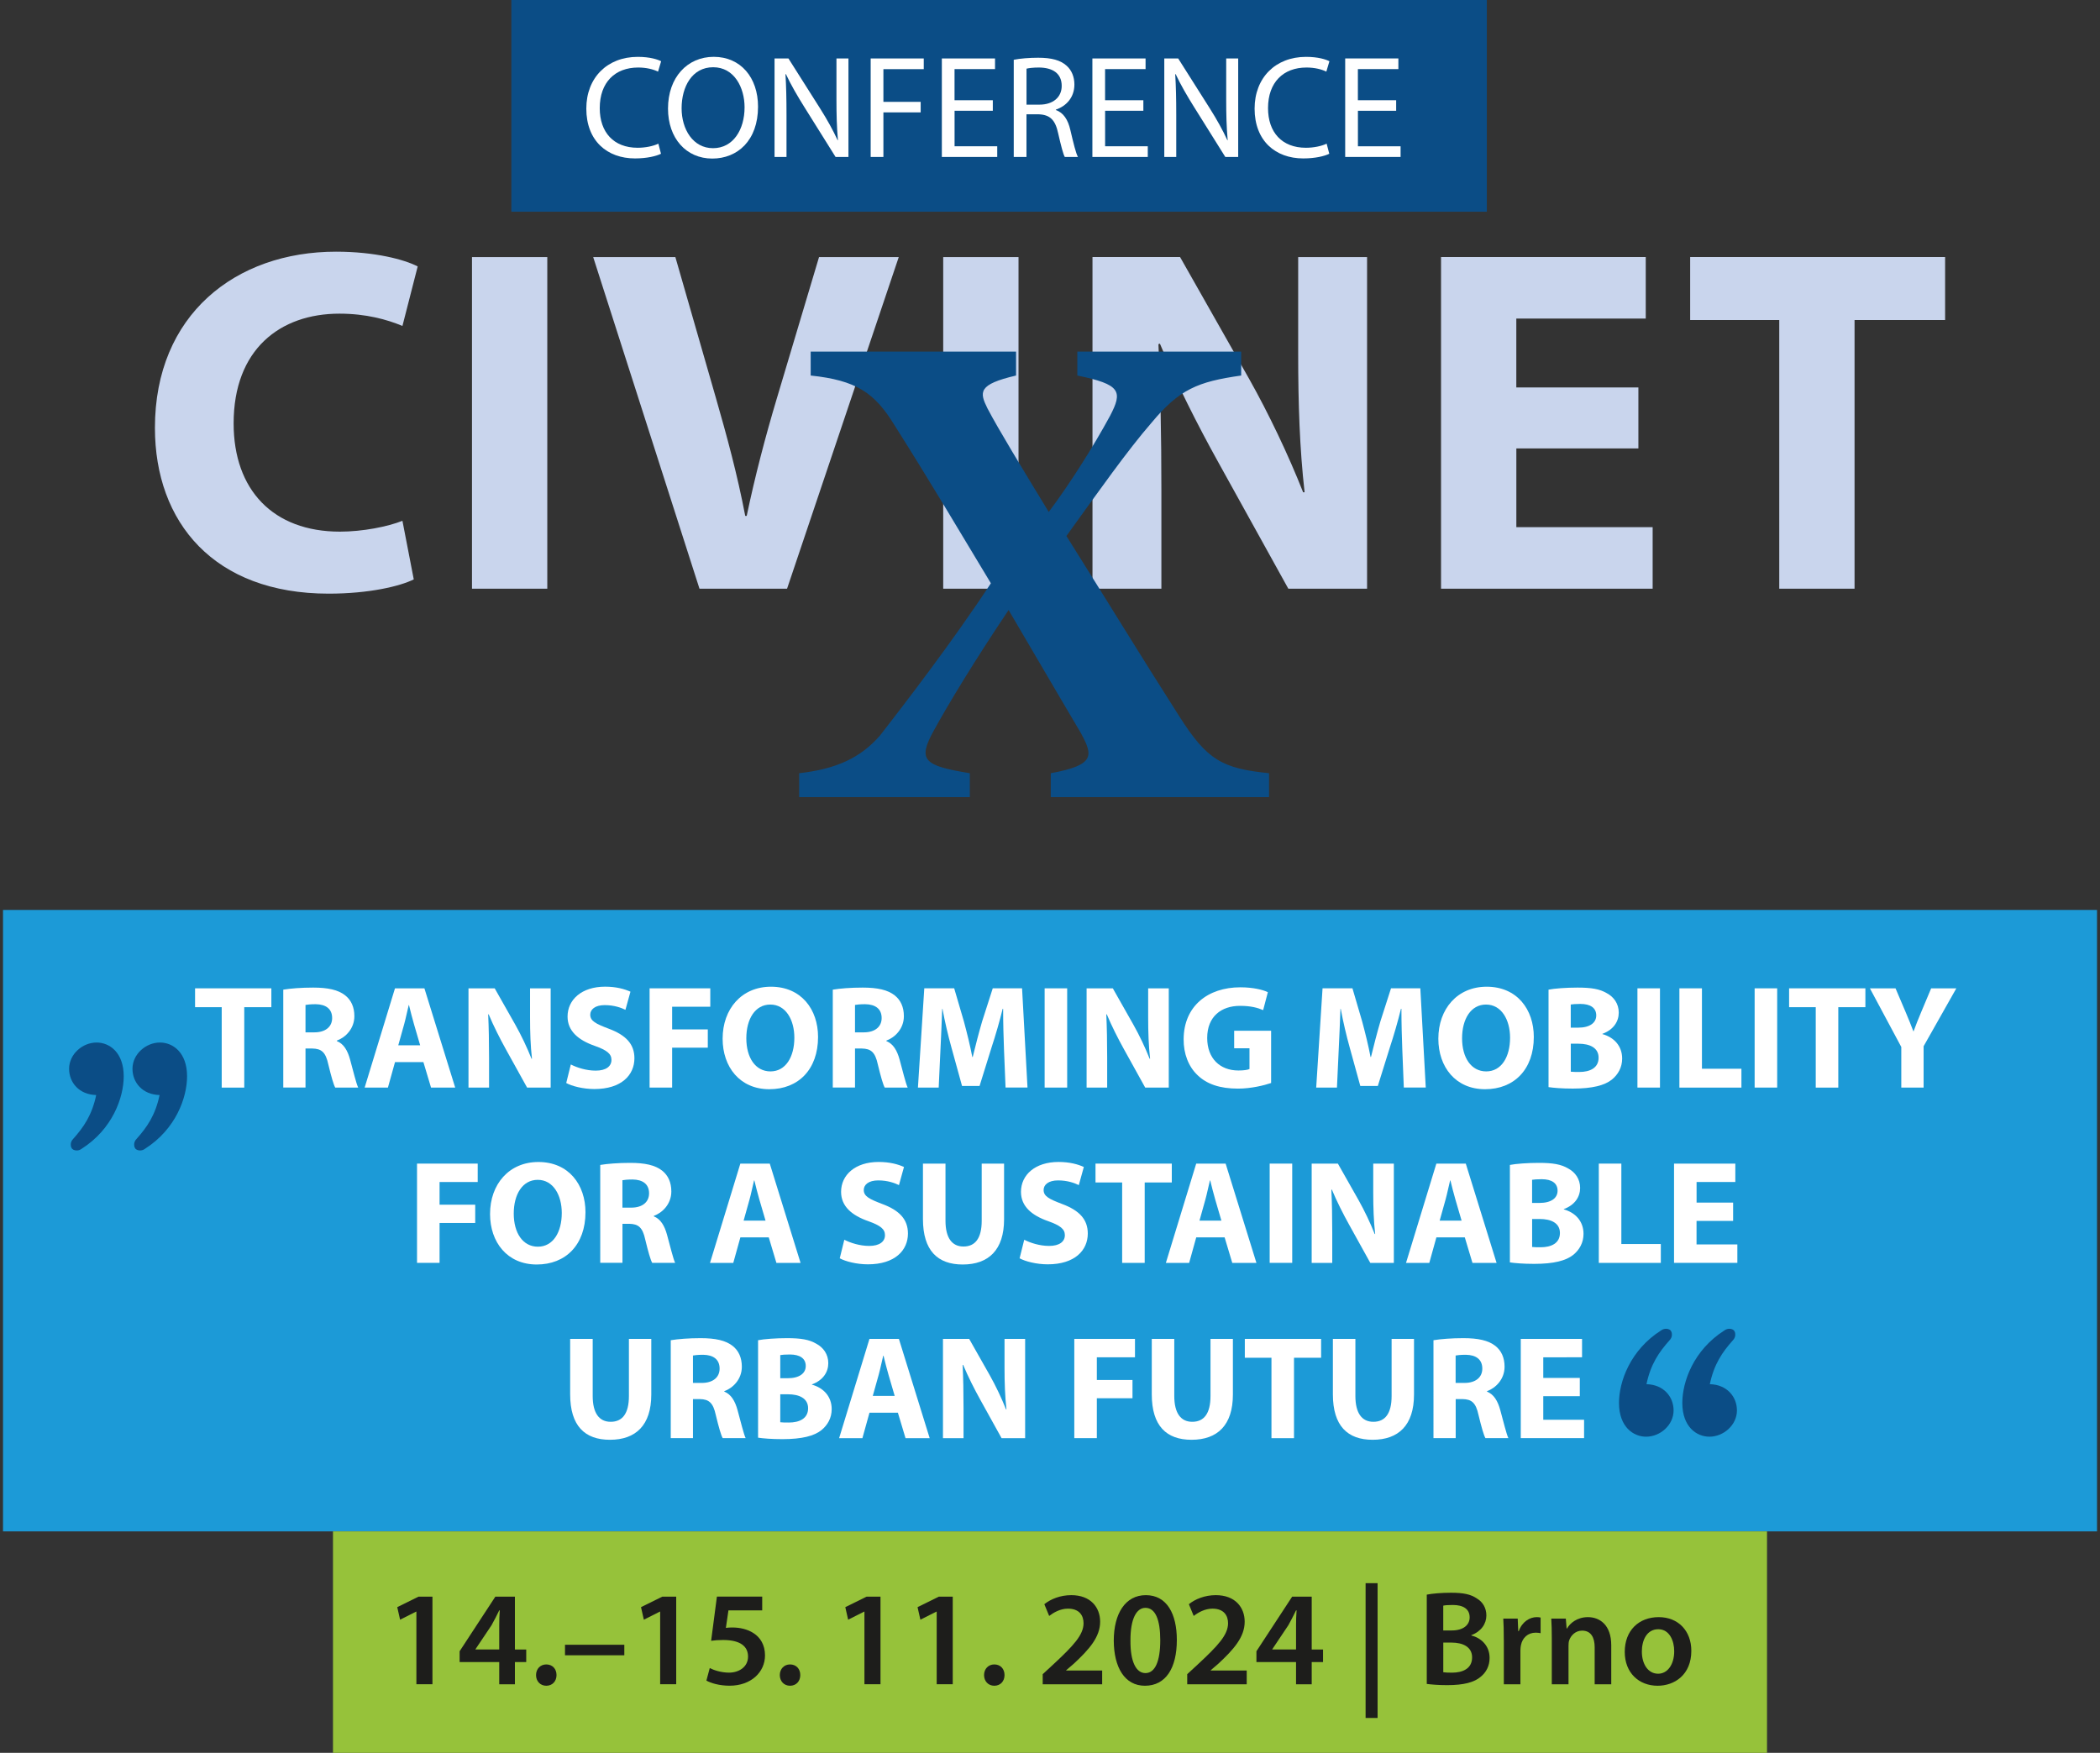 
<!-- Generator: Adobe Illustrator 28.0.0, SVG Export Plug-In . SVG Version: 6.00 Build 0)  -->
<svg version="1.1" id="Vrstva_1" xmlns="http://www.w3.org/2000/svg" xmlns:xlink="http://www.w3.org/1999/xlink" x="0px" y="0px"
	 viewBox="0 0 599 500" style="enable-background:new 0 0 599 500;" xml:space="preserve">
<rect x="0" y="0" width="599" height="500" fill="#333333" stroke="none"/>
<style type="text/css">
	.st0{fill:#C9D5ED;}
	.st1{fill:#0B4D86;}
	.st2{fill:#1C9AD7;}
	.st3{fill:#96C23A;}
	.st4{fill:#1D1D1B;}
	.st5{fill:#FFFFFF;}
</style>
<path class="st0" d="M507.51,167.93h21.48V91.29h25.83V73.32H482.1v17.97h25.41V167.93z M467.32,110.52h-34.81V90.87h36.92V73.32
	h-58.39v94.6h60.36v-17.54h-38.88v-22.46h34.81V110.52z M331.27,167.93v-28.49c0-15.44-0.28-28.77-0.84-41.27l0.42-0.14
	c4.63,11.09,10.81,23.3,16.42,33.41l20.21,36.49h22.46v-94.6h-19.65v27.65c0,14.18,0.42,26.95,1.83,39.44h-0.42
	c-4.21-10.67-9.83-22.46-15.44-32.42L336.6,73.32h-24.98v94.6H331.27z M269.04,167.93h21.48v-94.6h-21.48V167.93z M224.5,167.93
	l31.86-94.6h-22.74l-12.07,40.42c-3.23,10.81-6.18,22.04-8.56,33.41h-0.42c-2.25-11.79-5.19-22.6-8.42-33.83l-11.51-40H169.2
	l30.32,94.6H224.5z M134.63,167.93h21.48v-94.6h-21.48V167.93z M114.79,148.56c-4.21,1.68-11.37,3.09-17.83,3.09
	c-19.09,0-30.32-11.93-30.32-30.88c0-21.06,13.19-31.3,30.18-31.3c7.58,0,13.62,1.68,17.97,3.51l4.35-16.98
	c-3.79-1.97-12.21-4.21-23.3-4.21c-28.63,0-51.65,17.97-51.65,50.25c0,26.95,16.84,47.3,49.55,47.3c11.51,0,20.35-2.11,24.28-4.07
	L114.79,148.56z"/>
<path class="st1" d="M361.98,227.38v-6.82c-13.38-1.37-17.65-3.72-25.6-16.23c-11.25-17.6-20.75-33.25-32.2-51.44
	c9.31-12.91,17.46-24.45,24.25-32.27c7.96-9.58,13.19-11.74,25.6-13.5v-6.82h-46.74v6.82c12.42,2.54,13,4.5,9.32,11.54
	c-4.66,8.6-11.45,19.36-17.47,27.38c-7.96-13.1-14.17-23.27-17.47-29.53c-2.33-4.69-2.72-6.85,8.15-9.39v-6.82h-58.58v6.82
	c12.99,1.37,18.22,4.89,23.85,14.08c10.28,16.23,18.23,29.73,27.55,45.18c-11.06,16.82-24.64,34.42-31.62,43.42
	c-5.62,6.45-12.6,9.58-23.07,10.76v6.82h48.68v-6.82c-13.2-2.15-14.94-3.72-10.29-12.13c4.27-7.82,12.03-20.54,21.35-34.42
	c14.17,24.25,18.63,31.68,20.57,35.01c3.49,6.45,4.27,9.19-8.54,11.54v6.82H361.98z"/>
<rect x="145.86" class="st1" width="278.24" height="60.39"/>
<rect x="0.86" y="259.56" class="st2" width="597.29" height="177.27"/>
<rect x="94.98" y="436.83" class="st3" width="409.04" height="63.17"/>
<g>
	<path class="st4" d="M118.78,459.71h-0.08l-4.58,2.31l-0.81-3.58l6.08-3h3.96v24.99h-4.58V459.71z"/>
	<path class="st4" d="M142.4,480.44v-6.34h-11.3v-3.08l10.19-15.57h5.58v15.07h3.23v3.58h-3.23v6.34H142.4z M142.4,470.52v-6.81
		c0-1.42,0.04-2.88,0.15-4.35h-0.15c-0.77,1.58-1.42,2.85-2.19,4.23l-4.58,6.84l-0.04,0.08H142.4z"/>
	<path class="st4" d="M152.9,477.82c0-1.77,1.23-3.04,2.92-3.04c1.73,0,2.92,1.23,2.92,3.04c0,1.73-1.15,3.04-2.92,3.04
		C154.09,480.86,152.9,479.55,152.9,477.82z"/>
	<path class="st4" d="M178.08,469.17v3h-16.92v-3H178.08z"/>
	<path class="st4" d="M188.31,459.71h-0.08l-4.58,2.31l-0.81-3.58l6.08-3h3.96v24.99h-4.58V459.71z"/>
	<path class="st4" d="M217.39,459.36h-9.61l-0.73,5c0.58-0.08,1.08-0.12,1.81-0.12c2.19,0,4.38,0.5,6.08,1.62
		c1.88,1.19,3.27,3.31,3.27,6.34c0,4.77-3.96,8.65-10.11,8.65c-2.88,0-5.31-0.73-6.61-1.46l0.96-3.58c1.08,0.58,3.23,1.31,5.5,1.31
		c2.77,0,5.42-1.58,5.42-4.58c0-2.85-2.11-4.73-7.11-4.73c-1.38,0-2.42,0.08-3.42,0.23l1.65-12.61h12.92V459.36z"/>
	<path class="st4" d="M222.43,477.82c0-1.77,1.23-3.04,2.92-3.04c1.73,0,2.92,1.23,2.92,3.04c0,1.73-1.15,3.04-2.92,3.04
		C223.62,480.86,222.43,479.55,222.43,477.82z"/>
	<path class="st4" d="M246.58,459.71h-0.08l-4.58,2.31l-0.81-3.58l6.08-3h3.96v24.99h-4.58V459.71z"/>
	<path class="st4" d="M267.19,459.71h-0.08l-4.58,2.31l-0.81-3.58l6.08-3h3.96v24.99h-4.58V459.71z"/>
	<path class="st4" d="M280.69,477.82c0-1.77,1.23-3.04,2.92-3.04c1.73,0,2.92,1.23,2.92,3.04c0,1.73-1.15,3.04-2.92,3.04
		C281.88,480.86,280.69,479.55,280.69,477.82z"/>
	<path class="st4" d="M297.42,480.44v-2.88l2.96-2.73c5.88-5.46,8.65-8.46,8.69-11.77c0-2.23-1.19-4.19-4.46-4.19
		c-2.19,0-4.08,1.11-5.35,2.08l-1.38-3.35c1.81-1.46,4.54-2.58,7.69-2.58c5.54,0,8.23,3.5,8.23,7.58c0,4.38-3.15,7.92-7.5,11.96
		l-2.19,1.88v0.08h10.27v3.92H297.42z"/>
	<path class="st4" d="M335.68,467.79c0,8.04-3.15,13.07-9.11,13.07c-5.77,0-8.84-5.23-8.88-12.84c0-7.77,3.31-13,9.15-13
		C332.87,455.02,335.68,460.4,335.68,467.79z M322.45,468.02c-0.04,6.08,1.65,9.23,4.27,9.23c2.77,0,4.23-3.38,4.23-9.38
		c0-5.81-1.38-9.23-4.23-9.23C324.18,458.63,322.41,461.75,322.45,468.02z"/>
	<path class="st4" d="M338.64,480.44v-2.88l2.96-2.73c5.88-5.46,8.65-8.46,8.69-11.77c0-2.23-1.19-4.19-4.46-4.19
		c-2.19,0-4.08,1.11-5.34,2.08l-1.38-3.35c1.81-1.46,4.54-2.58,7.69-2.58c5.54,0,8.23,3.5,8.23,7.58c0,4.38-3.15,7.92-7.5,11.96
		l-2.19,1.88v0.08h10.27v3.92H338.64z"/>
	<path class="st4" d="M369.68,480.44v-6.34h-11.3v-3.08l10.19-15.57h5.58v15.07h3.23v3.58h-3.23v6.34H369.68z M369.68,470.52v-6.81
		c0-1.42,0.04-2.88,0.15-4.35h-0.15c-0.77,1.58-1.42,2.85-2.19,4.23l-4.58,6.84l-0.04,0.08H369.68z"/>
	<path class="st4" d="M392.94,451.6v38.45h-3.42V451.6H392.94z"/>
	<path class="st4" d="M406.98,454.87c1.5-0.31,4.23-0.54,6.88-0.54c3.5,0,5.65,0.42,7.42,1.65c1.62,0.96,2.69,2.65,2.69,4.84
		c0,2.38-1.5,4.58-4.31,5.61v0.08c2.73,0.69,5.23,2.85,5.23,6.42c0,2.31-1,4.11-2.5,5.34c-1.85,1.62-4.88,2.42-9.61,2.42
		c-2.61,0-4.61-0.19-5.81-0.35V454.87z M411.67,465.09h2.42c3.27,0,5.11-1.54,5.11-3.73c0-2.42-1.85-3.54-4.84-3.54
		c-1.38,0-2.19,0.08-2.69,0.19V465.09z M411.67,477.01c0.62,0.08,1.42,0.12,2.5,0.12c3.04,0,5.73-1.15,5.73-4.35
		c0-3-2.62-4.23-5.88-4.23h-2.34V477.01z"/>
	<path class="st4" d="M428.94,467.75c0-2.54-0.04-4.34-0.15-6.04h4.12l0.15,3.58h0.15c0.92-2.65,3.11-4,5.11-4
		c0.46,0,0.73,0.04,1.12,0.12v4.46c-0.38-0.08-0.81-0.15-1.38-0.15c-2.27,0-3.81,1.46-4.23,3.58c-0.08,0.42-0.15,0.92-0.15,1.46
		v9.69h-4.73V467.75z"/>
	<path class="st4" d="M442.63,467.29c0-2.15-0.04-3.96-0.15-5.58h4.15l0.23,2.81h0.12c0.81-1.46,2.85-3.23,5.96-3.23
		c3.27,0,6.65,2.12,6.65,8.04v11.11h-4.73v-10.57c0-2.69-1-4.73-3.58-4.73c-1.88,0-3.19,1.35-3.69,2.77c-0.15,0.42-0.19,1-0.19,1.54
		v11h-4.77V467.29z"/>
	<path class="st4" d="M482.43,470.9c0,6.88-4.84,9.96-9.61,9.96c-5.31,0-9.38-3.65-9.38-9.65c0-6.15,4.04-9.92,9.69-9.92
		C478.7,461.29,482.43,465.21,482.43,470.9z M468.32,471.09c0,3.61,1.77,6.34,4.65,6.34c2.69,0,4.58-2.65,4.58-6.42
		c0-2.92-1.31-6.27-4.54-6.27C469.66,464.75,468.32,467.98,468.32,471.09z"/>
</g>
<path class="st1" d="M23.29,327.69c8.79-5.59,12-14.62,12-20.68c0-6.78-4.04-9.63-7.73-9.63c-4.04,0-7.85,3.33-7.85,7.49
	c0,3.92,2.85,7.37,7.73,7.49c-1.19,5.71-3.57,9.15-6.54,12.48c-0.48,0.48-0.71,1.07-0.71,1.55c0,0.36,0,0.71,0.24,1.07
	c0.12,0.36,0.71,0.71,1.43,0.71C22.34,328.17,22.82,328.05,23.29,327.69 M41.36,327.69c8.8-5.59,12-14.62,12-20.68
	c0-6.78-4.04-9.63-7.73-9.63c-4.04,0-7.84,3.33-7.84,7.49c0,3.92,2.85,7.37,7.73,7.49c-1.19,5.71-3.57,9.15-6.54,12.48
	c-0.48,0.48-0.71,1.07-0.71,1.55c0,0.36,0,0.71,0.24,1.07c0.12,0.36,0.71,0.71,1.43,0.71C40.41,328.17,40.88,328.05,41.36,327.69"/>
<path class="st1" d="M491.86,379.51c-8.79,5.59-12,14.62-12,20.68c0,6.78,4.04,9.63,7.73,9.63c4.04,0,7.85-3.33,7.85-7.49
	c0-3.92-2.85-7.37-7.73-7.49c1.19-5.71,3.57-9.15,6.54-12.48c0.48-0.48,0.71-1.07,0.71-1.55c0-0.36,0-0.71-0.24-1.07
	c-0.12-0.36-0.71-0.71-1.43-0.71C492.81,379.04,492.34,379.16,491.86,379.51 M473.8,379.51c-8.8,5.59-12,14.62-12,20.68
	c0,6.78,4.04,9.63,7.73,9.63c4.04,0,7.84-3.33,7.84-7.49c0-3.92-2.85-7.37-7.73-7.49c1.19-5.71,3.57-9.15,6.54-12.48
	c0.48-0.48,0.71-1.07,0.71-1.55c0-0.36,0-0.71-0.24-1.07c-0.12-0.36-0.71-0.71-1.43-0.71C474.75,379.04,474.27,379.16,473.8,379.51"
	/>
<g>
	<path class="st5" d="M63.24,287.3h-7.6v-5.38H77.4v5.38h-7.73v22.94h-6.43V287.3z"/>
	<path class="st5" d="M80.79,282.3c2.06-0.34,5.12-0.59,8.53-0.59c4.2,0,7.14,0.63,9.16,2.23c1.68,1.34,2.6,3.32,2.6,5.92
		c0,3.61-2.56,6.09-5,6.97v0.13c1.97,0.8,3.07,2.69,3.78,5.29c0.88,3.19,1.76,6.89,2.31,7.98h-6.55c-0.46-0.8-1.13-3.11-1.97-6.6
		c-0.76-3.53-1.97-4.49-4.58-4.54h-1.93v11.13h-6.34V282.3z M87.14,294.48h2.52c3.19,0,5.08-1.6,5.08-4.08c0-2.6-1.76-3.91-4.7-3.95
		c-1.55,0-2.44,0.13-2.9,0.21V294.48z"/>
	<path class="st5" d="M112.67,302.97l-2.02,7.27h-6.64l8.65-28.31h8.4l8.78,28.31h-6.89l-2.18-7.27H112.67z M119.85,298.18
		l-1.76-6.01c-0.5-1.68-1.01-3.78-1.43-5.46h-0.08c-0.42,1.68-0.84,3.82-1.3,5.46l-1.68,6.01H119.85z"/>
	<path class="st5" d="M133.63,310.24v-28.31h7.48l5.88,10.38c1.68,2.98,3.36,6.51,4.62,9.7h0.13c-0.42-3.74-0.55-7.56-0.55-11.8
		v-8.28h5.88v28.31h-6.72l-6.05-10.92c-1.68-3.02-3.53-6.68-4.92-10l-0.13,0.04c0.17,3.74,0.25,7.73,0.25,12.35v8.53H133.63z"/>
	<path class="st5" d="M162.82,303.64c1.72,0.88,4.37,1.76,7.1,1.76c2.94,0,4.49-1.22,4.49-3.07c0-1.76-1.34-2.77-4.75-3.99
		c-4.7-1.64-7.77-4.24-7.77-8.36c0-4.83,4.03-8.53,10.71-8.53c3.19,0,5.54,0.67,7.23,1.43l-1.43,5.17
		c-1.13-0.55-3.15-1.34-5.92-1.34s-4.12,1.26-4.12,2.73c0,1.81,1.6,2.6,5.25,3.99c5,1.85,7.35,4.45,7.35,8.44
		c0,4.75-3.65,8.78-11.43,8.78c-3.23,0-6.43-0.84-8.02-1.72L162.82,303.64z"/>
	<path class="st5" d="M185.29,281.92h17.31v5.25h-10.88v6.47h10.17v5.21h-10.17v11.38h-6.43V281.92z"/>
	<path class="st5" d="M233.34,295.79c0,9.28-5.63,14.91-13.9,14.91c-8.4,0-13.32-6.34-13.32-14.41c0-8.49,5.42-14.83,13.78-14.83
		C228.59,281.46,233.34,287.97,233.34,295.79z M212.88,296.17c0,5.54,2.6,9.45,6.89,9.45c4.33,0,6.81-4.12,6.81-9.62
		c0-5.08-2.44-9.45-6.85-9.45C215.4,286.54,212.88,290.66,212.88,296.17z"/>
	<path class="st5" d="M237.53,282.3c2.06-0.34,5.12-0.59,8.53-0.59c4.2,0,7.14,0.63,9.16,2.23c1.68,1.34,2.6,3.32,2.6,5.92
		c0,3.61-2.56,6.09-5,6.97v0.13c1.97,0.8,3.07,2.69,3.78,5.29c0.88,3.19,1.76,6.89,2.31,7.98h-6.55c-0.46-0.8-1.13-3.11-1.97-6.6
		c-0.76-3.53-1.97-4.49-4.58-4.54h-1.93v11.13h-6.34V282.3z M243.88,294.48h2.52c3.19,0,5.08-1.6,5.08-4.08
		c0-2.6-1.76-3.91-4.7-3.95c-1.55,0-2.44,0.13-2.9,0.21V294.48z"/>
	<path class="st5" d="M286.38,299.4c-0.13-3.4-0.25-7.52-0.25-11.64h-0.13c-0.88,3.61-2.06,7.65-3.15,10.96l-3.44,11.05h-5
		l-3.02-10.96c-0.92-3.32-1.89-7.35-2.56-11.05h-0.08c-0.17,3.82-0.29,8.19-0.5,11.72l-0.5,10.75h-5.92l1.81-28.31h8.53l2.77,9.45
		c0.88,3.28,1.76,6.8,2.39,10.12h0.13c0.8-3.28,1.76-7.01,2.69-10.17l3.02-9.41h8.36l1.55,28.31h-6.26L286.38,299.4z"/>
	<path class="st5" d="M304.4,281.92v28.31h-6.43v-28.31H304.4z"/>
	<path class="st5" d="M309.94,310.24v-28.31h7.48l5.88,10.38c1.68,2.98,3.36,6.51,4.62,9.7h0.13c-0.42-3.74-0.55-7.56-0.55-11.8
		v-8.28h5.88v28.31h-6.72l-6.05-10.92c-1.68-3.02-3.53-6.68-4.92-10l-0.13,0.04c0.17,3.74,0.25,7.73,0.25,12.35v8.53H309.94z"/>
	<path class="st5" d="M362.57,308.93c-1.97,0.67-5.71,1.6-9.45,1.6c-5.17,0-8.91-1.3-11.51-3.82c-2.6-2.44-4.03-6.13-3.99-10.29
		c0.04-9.41,6.89-14.79,16.17-14.79c3.65,0,6.47,0.71,7.85,1.39l-1.34,5.12c-1.55-0.67-3.49-1.22-6.59-1.22
		c-5.33,0-9.37,3.02-9.37,9.16c0,5.84,3.65,9.28,8.91,9.28c1.47,0,2.65-0.17,3.15-0.42v-5.92h-4.37v-5h10.54V308.93z"/>
	<path class="st5" d="M399.99,299.4c-0.13-3.4-0.25-7.52-0.25-11.64h-0.13c-0.88,3.61-2.06,7.65-3.15,10.96l-3.45,11.05h-5
		l-3.02-10.96c-0.92-3.32-1.89-7.35-2.56-11.05h-0.08c-0.17,3.82-0.29,8.19-0.5,11.72l-0.5,10.75h-5.92l1.81-28.31h8.53l2.77,9.45
		c0.88,3.28,1.76,6.8,2.39,10.12h0.13c0.8-3.28,1.76-7.01,2.69-10.17l3.02-9.41h8.36l1.55,28.31h-6.26L399.99,299.4z"/>
	<path class="st5" d="M437.5,295.79c0,9.28-5.63,14.91-13.91,14.91c-8.4,0-13.32-6.34-13.32-14.41c0-8.49,5.42-14.83,13.78-14.83
		C432.75,281.46,437.5,287.97,437.5,295.79z M417.04,296.17c0,5.54,2.6,9.45,6.89,9.45c4.33,0,6.8-4.12,6.8-9.62
		c0-5.08-2.44-9.45-6.85-9.45C419.56,286.54,417.04,290.66,417.04,296.17z"/>
	<path class="st5" d="M441.69,282.3c1.68-0.34,5.08-0.59,8.28-0.59c3.91,0,6.3,0.38,8.36,1.6c1.97,1.05,3.4,2.98,3.4,5.54
		c0,2.52-1.47,4.87-4.66,6.05v0.08c3.23,0.88,5.63,3.32,5.63,6.97c0,2.56-1.18,4.58-2.94,6.01c-2.06,1.64-5.5,2.56-11.13,2.56
		c-3.15,0-5.5-0.21-6.93-0.42V282.3z M448.04,293.14h2.1c3.36,0,5.17-1.39,5.17-3.49c0-2.14-1.64-3.28-4.54-3.28
		c-1.39,0-2.18,0.08-2.73,0.17V293.14z M448.04,305.7c0.63,0.08,1.39,0.08,2.48,0.08c2.9,0,5.46-1.09,5.46-4.07
		c0-2.86-2.56-3.99-5.75-3.99h-2.18V305.7z"/>
	<path class="st5" d="M473.49,281.92v28.31h-6.43v-28.31H473.49z"/>
	<path class="st5" d="M479.03,281.92h6.43v22.94h11.26v5.38h-17.69V281.92z"/>
	<path class="st5" d="M506.92,281.92v28.31h-6.43v-28.31H506.92z"/>
	<path class="st5" d="M517.92,287.3h-7.6v-5.38h21.76v5.38h-7.73v22.94h-6.43V287.3z"/>
	<path class="st5" d="M542.32,310.24v-11.59l-8.95-16.72h7.31l2.9,6.81c0.88,2.06,1.47,3.57,2.18,5.42h0.08
		c0.63-1.76,1.3-3.4,2.14-5.42l2.86-6.81h7.18l-9.33,16.51v11.8H542.32z"/>
	<path class="st5" d="M118.95,331.92h17.31v5.25h-10.88v6.47h10.17v5.21h-10.17v11.38h-6.43V331.92z"/>
	<path class="st5" d="M167,345.79c0,9.28-5.63,14.91-13.9,14.91c-8.4,0-13.32-6.34-13.32-14.41c0-8.49,5.42-14.83,13.78-14.83
		C162.25,331.46,167,337.97,167,345.79z M146.54,346.17c0,5.54,2.6,9.45,6.89,9.45c4.33,0,6.81-4.12,6.81-9.62
		c0-5.08-2.44-9.45-6.85-9.45C149.06,336.54,146.54,340.66,146.54,346.17z"/>
	<path class="st5" d="M171.2,332.3c2.06-0.34,5.12-0.59,8.53-0.59c4.2,0,7.14,0.63,9.16,2.23c1.68,1.34,2.6,3.32,2.6,5.92
		c0,3.61-2.56,6.09-5,6.97v0.13c1.97,0.8,3.07,2.69,3.78,5.29c0.88,3.19,1.76,6.89,2.31,7.98h-6.55c-0.46-0.8-1.13-3.11-1.97-6.6
		c-0.76-3.53-1.97-4.49-4.58-4.54h-1.93v11.13h-6.34V332.3z M177.54,344.48h2.52c3.19,0,5.08-1.6,5.08-4.08
		c0-2.6-1.76-3.91-4.7-3.95c-1.55,0-2.44,0.13-2.9,0.21V344.48z"/>
	<path class="st5" d="M211.18,352.97l-2.02,7.27h-6.64l8.65-28.31h8.4l8.78,28.31h-6.89l-2.18-7.27H211.18z M218.36,348.18
		l-1.76-6.01c-0.5-1.68-1.01-3.78-1.43-5.46h-0.08c-0.42,1.68-0.84,3.82-1.3,5.46l-1.68,6.01H218.36z"/>
	<path class="st5" d="M240.83,353.64c1.72,0.88,4.37,1.76,7.1,1.76c2.94,0,4.5-1.22,4.5-3.07c0-1.76-1.34-2.77-4.75-3.99
		c-4.7-1.64-7.77-4.24-7.77-8.36c0-4.83,4.03-8.53,10.71-8.53c3.19,0,5.55,0.67,7.23,1.43l-1.43,5.17
		c-1.13-0.55-3.15-1.34-5.92-1.34s-4.12,1.26-4.12,2.73c0,1.81,1.6,2.6,5.25,3.99c5,1.85,7.35,4.45,7.35,8.44
		c0,4.75-3.65,8.78-11.43,8.78c-3.23,0-6.43-0.84-8.02-1.72L240.83,353.64z"/>
	<path class="st5" d="M269.69,331.92v16.3c0,4.87,1.85,7.35,5.12,7.35c3.36,0,5.21-2.35,5.21-7.35v-16.3h6.38v15.88
		c0,8.74-4.41,12.9-11.8,12.9c-7.14,0-11.34-3.95-11.34-12.98v-15.79H269.69z"/>
	<path class="st5" d="M292.15,353.64c1.72,0.88,4.37,1.76,7.1,1.76c2.94,0,4.49-1.22,4.49-3.07c0-1.76-1.34-2.77-4.75-3.99
		c-4.71-1.64-7.77-4.24-7.77-8.36c0-4.83,4.03-8.53,10.71-8.53c3.19,0,5.54,0.67,7.22,1.43l-1.43,5.17
		c-1.13-0.55-3.15-1.34-5.92-1.34c-2.77,0-4.12,1.26-4.12,2.73c0,1.81,1.6,2.6,5.25,3.99c5,1.85,7.35,4.45,7.35,8.44
		c0,4.75-3.66,8.78-11.43,8.78c-3.24,0-6.43-0.84-8.02-1.72L292.15,353.64z"/>
	<path class="st5" d="M320.08,337.3h-7.6v-5.38h21.76v5.38h-7.73v22.94h-6.43V337.3z"/>
	<path class="st5" d="M341.21,352.97l-2.02,7.27h-6.64l8.65-28.31h8.4l8.78,28.31h-6.89l-2.18-7.27H341.21z M348.39,348.18
		l-1.76-6.01c-0.5-1.68-1.01-3.78-1.43-5.46h-0.08c-0.42,1.68-0.84,3.82-1.3,5.46l-1.68,6.01H348.39z"/>
	<path class="st5" d="M368.59,331.92v28.31h-6.43v-28.31H368.59z"/>
	<path class="st5" d="M374.14,360.24v-28.31h7.48l5.88,10.38c1.68,2.98,3.36,6.51,4.62,9.7h0.13c-0.42-3.74-0.55-7.56-0.55-11.8
		v-8.28h5.88v28.31h-6.72l-6.05-10.92c-1.68-3.02-3.53-6.68-4.92-10l-0.13,0.04c0.17,3.74,0.25,7.73,0.25,12.35v8.53H374.14z"/>
	<path class="st5" d="M409.71,352.97l-2.02,7.27h-6.64l8.65-28.31h8.4l8.78,28.31H420l-2.18-7.27H409.71z M416.9,348.18l-1.76-6.01
		c-0.5-1.68-1.01-3.78-1.43-5.46h-0.08c-0.42,1.68-0.84,3.82-1.3,5.46l-1.68,6.01H416.9z"/>
	<path class="st5" d="M430.67,332.3c1.68-0.34,5.08-0.59,8.28-0.59c3.91,0,6.3,0.38,8.36,1.6c1.97,1.05,3.4,2.98,3.4,5.54
		c0,2.52-1.47,4.87-4.66,6.05v0.08c3.23,0.88,5.63,3.32,5.63,6.97c0,2.56-1.18,4.58-2.94,6.01c-2.06,1.64-5.5,2.56-11.13,2.56
		c-3.15,0-5.5-0.21-6.93-0.42V332.3z M437.01,343.14h2.1c3.36,0,5.17-1.39,5.17-3.49c0-2.14-1.64-3.28-4.54-3.28
		c-1.39,0-2.18,0.08-2.73,0.17V343.14z M437.01,355.7c0.63,0.08,1.39,0.08,2.48,0.08c2.9,0,5.46-1.09,5.46-4.07
		c0-2.86-2.56-3.99-5.75-3.99h-2.18V355.7z"/>
	<path class="st5" d="M456.04,331.92h6.43v22.94h11.26v5.38h-17.69V331.92z"/>
	<path class="st5" d="M494.34,348.26h-10.42v6.72h11.64v5.25H477.5v-28.31h17.48v5.25h-11.05v5.88h10.42V348.26z"/>
	<path class="st5" d="M169.06,381.92v16.3c0,4.87,1.85,7.35,5.12,7.35c3.36,0,5.21-2.35,5.21-7.35v-16.3h6.38v15.88
		c0,8.74-4.41,12.9-11.8,12.9c-7.14,0-11.34-3.95-11.34-12.98v-15.79H169.06z"/>
	<path class="st5" d="M191.31,382.3c2.06-0.34,5.12-0.59,8.53-0.59c4.2,0,7.14,0.63,9.16,2.23c1.68,1.34,2.6,3.32,2.6,5.92
		c0,3.61-2.56,6.09-5,6.97v0.13c1.97,0.8,3.07,2.69,3.78,5.29c0.88,3.19,1.76,6.89,2.31,7.98h-6.55c-0.46-0.8-1.13-3.11-1.97-6.6
		c-0.76-3.53-1.97-4.49-4.58-4.54h-1.93v11.13h-6.34V382.3z M197.66,394.48h2.52c3.19,0,5.08-1.6,5.08-4.08
		c0-2.6-1.76-3.91-4.7-3.95c-1.55,0-2.44,0.13-2.9,0.21V394.48z"/>
	<path class="st5" d="M216.22,382.3c1.68-0.34,5.08-0.59,8.28-0.59c3.91,0,6.3,0.38,8.36,1.6c1.97,1.05,3.4,2.98,3.4,5.54
		c0,2.52-1.47,4.87-4.66,6.05v0.08c3.23,0.88,5.63,3.32,5.63,6.97c0,2.56-1.18,4.58-2.94,6.01c-2.06,1.64-5.5,2.56-11.13,2.56
		c-3.15,0-5.5-0.21-6.93-0.42V382.3z M222.56,393.14h2.1c3.36,0,5.17-1.39,5.17-3.49c0-2.14-1.64-3.28-4.54-3.28
		c-1.39,0-2.18,0.08-2.73,0.17V393.14z M222.56,405.7c0.63,0.08,1.39,0.08,2.48,0.08c2.9,0,5.46-1.09,5.46-4.07
		c0-2.86-2.56-3.99-5.76-3.99h-2.18V405.7z"/>
	<path class="st5" d="M248.01,402.97l-2.02,7.27h-6.64l8.65-28.31h8.4l8.78,28.31h-6.89l-2.18-7.27H248.01z M255.2,398.18
		l-1.76-6.01c-0.5-1.68-1.01-3.78-1.43-5.46h-0.08c-0.42,1.68-0.84,3.82-1.3,5.46l-1.68,6.01H255.2z"/>
	<path class="st5" d="M268.97,410.24v-28.31h7.48l5.88,10.38c1.68,2.98,3.36,6.51,4.62,9.7h0.13c-0.42-3.74-0.55-7.56-0.55-11.8
		v-8.28h5.88v28.31h-6.72l-6.05-10.92c-1.68-3.02-3.53-6.68-4.92-10l-0.13,0.04c0.17,3.74,0.25,7.73,0.25,12.35v8.53H268.97z"/>
	<path class="st5" d="M306.43,381.92h17.31v5.25h-10.88v6.47h10.17v5.21h-10.17v11.38h-6.43V381.92z"/>
	<path class="st5" d="M334.95,381.92v16.3c0,4.87,1.85,7.35,5.12,7.35c3.36,0,5.21-2.35,5.21-7.35v-16.3h6.39v15.88
		c0,8.74-4.41,12.9-11.8,12.9c-7.14,0-11.34-3.95-11.34-12.98v-15.79H334.95z"/>
	<path class="st5" d="M362.67,387.3h-7.6v-5.38h21.76v5.38h-7.73v22.94h-6.43V387.3z"/>
	<path class="st5" d="M386.61,381.92v16.3c0,4.87,1.85,7.35,5.12,7.35c3.36,0,5.21-2.35,5.21-7.35v-16.3h6.39v15.88
		c0,8.74-4.41,12.9-11.8,12.9c-7.14,0-11.34-3.95-11.34-12.98v-15.79H386.61z"/>
	<path class="st5" d="M408.87,382.3c2.06-0.34,5.12-0.59,8.53-0.59c4.2,0,7.14,0.63,9.16,2.23c1.68,1.34,2.6,3.32,2.6,5.92
		c0,3.61-2.56,6.09-5,6.97v0.13c1.97,0.8,3.07,2.69,3.78,5.29c0.88,3.19,1.76,6.89,2.31,7.98h-6.55c-0.46-0.8-1.13-3.11-1.97-6.6
		c-0.76-3.53-1.97-4.49-4.58-4.54h-1.93v11.13h-6.34V382.3z M415.21,394.48h2.52c3.19,0,5.08-1.6,5.08-4.08
		c0-2.6-1.76-3.91-4.71-3.95c-1.55,0-2.44,0.13-2.9,0.21V394.48z"/>
	<path class="st5" d="M450.62,398.26H440.2v6.72h11.64v5.25h-18.06v-28.31h17.48v5.25H440.2v5.88h10.42V398.26z"/>
</g>
<g>
	<path class="st5" d="M188.54,43.86c-1.33,0.67-4,1.33-7.42,1.33c-7.92,0-13.88-5-13.88-14.21c0-8.8,5.96-14.76,14.67-14.76
		c3.5,0,5.71,0.75,6.67,1.25l-0.88,2.96c-1.38-0.67-3.34-1.17-5.67-1.17c-6.59,0-10.96,4.21-10.96,11.59c0,6.88,3.96,11.3,10.8,11.3
		c2.21,0,4.46-0.46,5.92-1.17L188.54,43.86z"/>
	<path class="st5" d="M216.22,30.43c0,9.67-5.88,14.8-13.05,14.8c-7.42,0-12.63-5.75-12.63-14.26c0-8.92,5.54-14.76,13.05-14.76
		C211.26,16.22,216.22,22.1,216.22,30.43z M194.42,30.89c0,6,3.25,11.38,8.96,11.38c5.75,0,9-5.29,9-11.67
		c0-5.59-2.92-11.42-8.96-11.42C197.42,19.18,194.42,24.72,194.42,30.89z"/>
	<path class="st5" d="M220.93,44.77v-28.1h3.96l9,14.21c2.08,3.29,3.71,6.25,5.04,9.13l0.08-0.04c-0.33-3.75-0.42-7.17-0.42-11.55
		V16.68h3.42v28.1h-3.67l-8.92-14.26c-1.96-3.13-3.83-6.34-5.25-9.38l-0.12,0.04c0.21,3.54,0.29,6.92,0.29,11.59v12.01H220.93z"/>
	<path class="st5" d="M248.36,16.68h15.13v3.04h-11.51v9.34h10.63v3h-10.63v12.71h-3.63V16.68z"/>
	<path class="st5" d="M283.2,31.6h-10.92v10.13h12.17v3.04h-15.8v-28.1h15.17v3.04h-11.55v8.88h10.92V31.6z"/>
	<path class="st5" d="M289.16,17.05c1.83-0.37,4.46-0.58,6.96-0.58c3.88,0,6.38,0.71,8.13,2.29c1.42,1.25,2.21,3.17,2.21,5.34
		c0,3.71-2.33,6.17-5.29,7.17v0.12c2.17,0.75,3.46,2.75,4.13,5.67c0.92,3.92,1.58,6.63,2.17,7.71h-3.75
		c-0.46-0.79-1.08-3.21-1.88-6.71c-0.83-3.88-2.33-5.34-5.63-5.46h-3.42v12.17h-3.63V17.05z M292.79,29.85h3.71
		c3.88,0,6.34-2.13,6.34-5.34c0-3.63-2.63-5.21-6.46-5.25c-1.75,0-3,0.17-3.58,0.33V29.85z"/>
	<path class="st5" d="M326.14,31.6h-10.92v10.13h12.17v3.04h-15.8v-28.1h15.17v3.04h-11.55v8.88h10.92V31.6z"/>
	<path class="st5" d="M332.1,44.77v-28.1h3.96l9,14.21c2.08,3.29,3.71,6.25,5.04,9.13l0.08-0.04c-0.33-3.75-0.42-7.17-0.42-11.55
		V16.68h3.42v28.1h-3.67l-8.92-14.26c-1.96-3.13-3.83-6.34-5.25-9.38l-0.12,0.04c0.21,3.54,0.29,6.92,0.29,11.59v12.01H332.1z"/>
	<path class="st5" d="M379.16,43.86c-1.33,0.67-4,1.33-7.42,1.33c-7.92,0-13.88-5-13.88-14.21c0-8.8,5.96-14.76,14.67-14.76
		c3.5,0,5.71,0.75,6.67,1.25l-0.88,2.96c-1.37-0.67-3.33-1.17-5.67-1.17c-6.59,0-10.96,4.21-10.96,11.59c0,6.88,3.96,11.3,10.8,11.3
		c2.21,0,4.46-0.46,5.92-1.17L379.16,43.86z"/>
	<path class="st5" d="M398.25,31.6h-10.92v10.13h12.17v3.04h-15.8v-28.1h15.17v3.04h-11.55v8.88h10.92V31.6z"/>
</g>
</svg>
